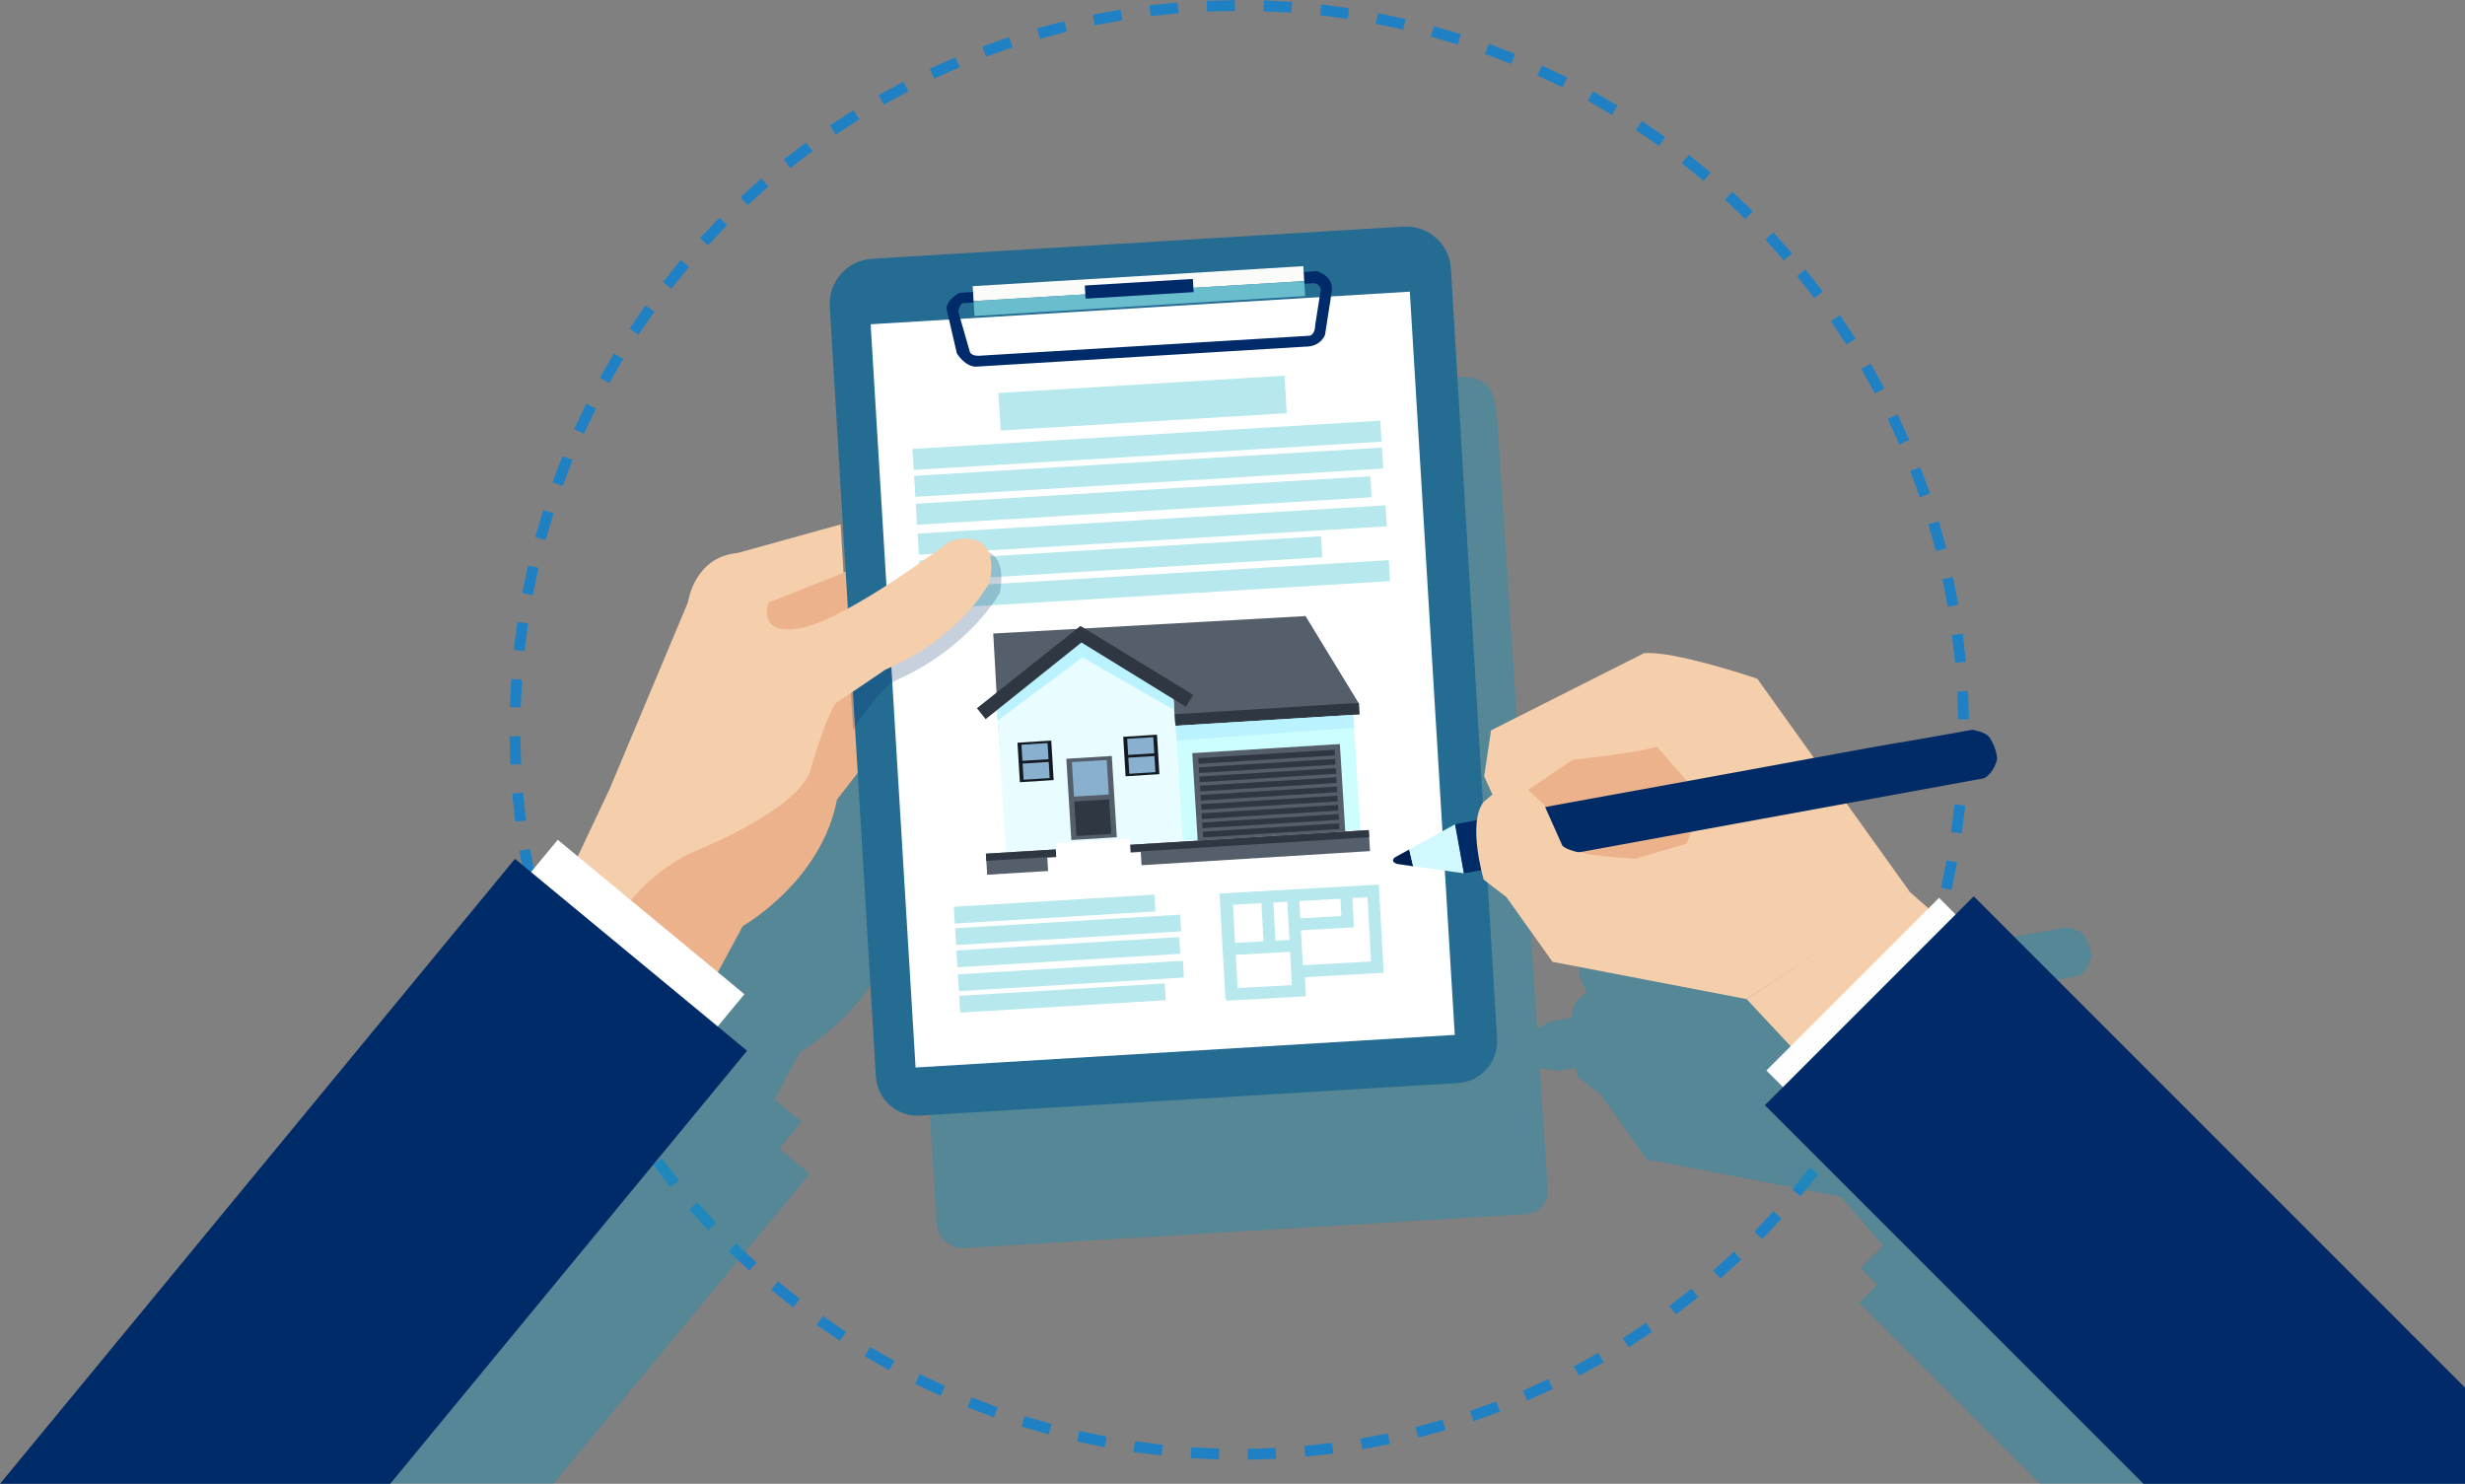 <?xml version="1.0" encoding="UTF-8"?>
<svg xmlns="http://www.w3.org/2000/svg" viewBox="0 0 2686.29 1616.94">
  <rect x="0" y="0" width="2686.29" height="1616.94" fill="#808080" stroke="none"/>
  <defs>
    <style>
      .cls-1 {
        opacity: .43;
      }

      .cls-1, .cls-2 {
        fill: none;
      }

      .cls-2 {
        isolation: isolate;
      }

      .cls-3 {
        fill: #002b68;
      }

      .cls-4 {
        fill: #002b67;
      }

      .cls-5 {
        fill: #002b69;
      }

      .cls-6 {
        fill: #002b6a;
      }

      .cls-7 {
        fill: #001f51;
      }

      .cls-8 {
        fill: #ecb28b;
      }

      .cls-9 {
        fill: #f5ceab;
      }

      .cls-10 {
        fill: #e9fcff;
      }

      .cls-11 {
        fill: #fff;
      }

      .cls-12 {
        fill: #fefefe;
      }

      .cls-13 {
        fill: #fbfbf9;
      }

      .cls-14 {
        fill: #6abdcc;
      }

      .cls-15 {
        fill: #b7e8ed;
      }

      .cls-16 {
        fill: #ccfdff;
      }

      .cls-17 {
        fill: #bbf2ff;
      }

      .cls-18 {
        fill: #d2f9ff;
      }

      .cls-19 {
        fill: #1f81c4;
      }

      .cls-20 {
        fill: #1d8fb3;
      }

      .cls-21 {
        fill: #141a23;
      }

      .cls-22 {
        fill: #89b0ce;
      }

      .cls-23 {
        fill: #555e6b;
      }

      .cls-24 {
        fill: #2f3742;
      }

      .cls-25 {
        fill: #256c93;
      }

      .cls-26 {
        fill: #002964;
        mix-blend-mode: multiply;
        opacity: .22;
      }
    </style>
  </defs>
  <g class="cls-2">
    <g id="_ÎÓÈ_1" data-name="—ÎÓÈ_1">
      <g>
        <rect class="cls-19" x="1932.43" y="253.24" width="11.8" height="30.61" transform="translate(315.71 1362.33) rotate(-41.87)"/>
        <rect class="cls-19" x="1889.19" y="208.67" width="11.8" height="30.61" transform="translate(425.31 1441.05) rotate(-46.37)"/>
        <rect class="cls-19" x="1842.57" y="167.57" width="11.8" height="30.62" transform="translate(539.87 1501.16) rotate(-50.86)"/>
        <rect class="cls-19" x="1792.92" y="130.3" width="11.8" height="30.61" transform="translate(656.68 1542.92) rotate(-55.37)"/>
        <rect class="cls-19" x="1740.61" y="97.09" width="11.81" height="30.62" transform="translate(772.09 1566.17) rotate(-59.85)"/>
        <rect class="cls-19" x="1685.62" y="67.98" width="11.8" height="30.61" transform="translate(885.24 1572.61) rotate(-64.39)"/>
        <rect class="cls-19" x="1628.72" y="43.41" width="11.8" height="30.61" transform="translate(991.45 1562.63) rotate(-68.9)"/>
        <rect class="cls-19" x="1569.88" y="23.32" width="11.81" height="30.62" transform="translate(1089.82 1538.11) rotate(-73.45)"/>
        <rect class="cls-19" x="1509.68" y="8.02" width="11.8" height="30.61" transform="translate(1177.37 1500.88) rotate(-77.99)"/>
        <rect class="cls-19" x="1448.52" y="-2.5" width="11.8" height="30.61" transform="translate(1252.14 1453.15) rotate(-82.51)"/>
        <rect class="cls-19" x="1386.63" y="-8.19" width="11.81" height="30.62" transform="translate(1312.98 1397.4) rotate(-87.02)"/>
        <rect class="cls-19" x="1315.21" y=".38" width="30.61" height="11.8" transform="translate(.25 33.07) rotate(-1.42)"/>
        <rect class="cls-19" x="1253.16" y="4.33" width="30.63" height="11.81" transform="translate(5.68 130.58) rotate(-5.91)"/>
        <rect class="cls-19" x="1191.77" y="13.13" width="30.62" height="11.81" transform="translate(16.39 218.19) rotate(-10.4)"/>
        <rect class="cls-19" x="1131.2" y="26.74" width="30.63" height="11.8" transform="translate(30.39 296.89) rotate(-14.95)"/>
        <polygon class="cls-19" points="1070.71 50.61 1099.58 40.38 1103.52 51.51 1074.65 61.73 1070.71 50.61"/>
        <rect class="cls-19" x="1014.24" y="68.13" width="30.62" height="11.8" transform="translate(58.9 425.17) rotate(-24)"/>
        <rect class="cls-19" x="958.47" y="95.67" width="30.63" height="11.81" transform="translate(69.85 477.7) rotate(-28.55)"/>
        <rect class="cls-19" x="905.19" y="127.47" width="30.61" height="11.8" transform="translate(76.28 523.75) rotate(-33.06)"/>
        <rect class="cls-19" x="854.48" y="163.38" width="30.62" height="11.81" transform="translate(77.16 565.42) rotate(-37.57)"/>
        <rect class="cls-19" x="806.86" y="203.07" width="30.61" height="11.8" transform="translate(71.65 604.39) rotate(-42.04)"/>
        <rect class="cls-19" x="762.4" y="246.45" width="30.61" height="11.8" transform="translate(59.47 643.04) rotate(-46.52)"/>
        <polygon class="cls-19" points="722.51 307.26 741.77 283.46 750.95 290.88 731.68 314.69 722.51 307.26"/>
        <rect class="cls-19" x="684.29" y="342.92" width="30.61" height="11.81" transform="translate(15.74 727.56) rotate(-55.48)"/>
        <rect class="cls-19" x="651.16" y="395.47" width="30.61" height="11.8" transform="translate(-14.24 778.08) rotate(-60.02)"/>
        <rect class="cls-19" x="622.27" y="450.43" width="30.61" height="11.8" transform="translate(-48.51 835.84) rotate(-64.54)"/>
        <rect class="cls-19" x="597.78" y="507.55" width="30.61" height="11.8" transform="translate(-85.52 902.63) rotate(-69.07)"/>
        <rect class="cls-19" x="577.94" y="566.32" width="30.61" height="11.8" transform="translate(-123.17 979.81) rotate(-73.6)"/>
        <rect class="cls-19" x="562.79" y="626.59" width="30.61" height="11.8" transform="translate(-159.56 1068.48) rotate(-78.16)"/>
        <rect class="cls-19" x="552.45" y="687.83" width="30.62" height="11.8" transform="translate(-192.66 1168.46) rotate(-82.68)"/>
        <rect class="cls-19" x="546.96" y="749.58" width="30.61" height="11.8" transform="translate(-220.02 1279.81) rotate(-87.17)"/>
        <rect class="cls-19" x="555.69" y="802.4" width="11.8" height="30.61" transform="translate(-22.73 16.08) rotate(-1.61)"/>
        <rect class="cls-19" x="559.82" y="864.21" width="11.8" height="30.62" transform="translate(-89.52 64.51) rotate(-6.05)"/>
        <rect class="cls-19" x="568.81" y="925.72" width="11.8" height="30.61" transform="translate(-163.21 121.7) rotate(-10.59)"/>
        <polygon class="cls-19" points="598.2 1014.74 586.81 1017.82 578.82 988.27 590.22 985.19 598.2 1014.74"/>
        <rect class="cls-19" x="601.18" y="1045.53" width="11.8" height="30.61" transform="translate(-321.79 266.41) rotate(-19.68)"/>
        <rect class="cls-19" x="624.37" y="1103.16" width="11.81" height="30.63" transform="translate(-403.35 356.99) rotate(-24.22)"/>
        <rect class="cls-19" x="652.02" y="1158.7" width="11.8" height="30.61" transform="translate(-483.22 460.6) rotate(-28.72)"/>
        <rect class="cls-19" x="684.01" y="1212.01" width="11.8" height="30.62" transform="translate(-559.54 578.34) rotate(-33.21)"/>
        <rect class="cls-19" x="719.99" y="1262.48" width="11.8" height="30.61" transform="translate(-630.17 711.46) rotate(-37.73)"/>
        <rect class="cls-19" x="759.92" y="1310.12" width="11.81" height="30.62" transform="translate(-691.98 858.44) rotate(-42.22)"/>
        <rect class="cls-19" x="803.42" y="1354.46" width="11.81" height="30.63" transform="translate(-742.67 1019.63) rotate(-46.71)"/>
        <rect class="cls-19" x="850.16" y="1395.17" width="11.8" height="30.61" transform="translate(-779.48 1193.05) rotate(-51.17)"/>
        <rect class="cls-19" x="900.14" y="1432.26" width="11.8" height="30.62" transform="translate(-800.34 1379.5) rotate(-55.67)"/>
        <rect class="cls-19" x="952.67" y="1465.18" width="11.81" height="30.62" transform="translate(-802.54 1576.32) rotate(-60.19)"/>
        <rect class="cls-19" x="1007.72" y="1493.91" width="11.8" height="30.62" transform="translate(-783.91 1781.3) rotate(-64.72)"/>
        <rect class="cls-19" x="1064.92" y="1518.24" width="11.81" height="30.62" transform="translate(-743 1990.13) rotate(-69.2)"/>
        <rect class="cls-19" x="1123.77" y="1537.91" width="11.8" height="30.61" transform="translate(-677.17 2204.34) rotate(-73.79)"/>
        <rect class="cls-19" x="1184.11" y="1552.89" width="11.8" height="30.6" transform="translate(-586.77 2415.79) rotate(-78.31)"/>
        <rect class="cls-19" x="1245.39" y="1563.06" width="11.81" height="30.63" transform="translate(-470.93 2622.86) rotate(-82.83)"/>
        <rect class="cls-19" x="1307.21" y="1568.36" width="11.8" height="30.61" transform="translate(-329.7 2821.99) rotate(-87.34)"/>
        <rect class="cls-19" x="1359.86" y="1578.27" width="30.61" height="11.8" transform="translate(-47.84 42.83) rotate(-1.75)"/>
        <rect class="cls-19" x="1421.8" y="1573.96" width="30.62" height="11.81" transform="translate(-163.17 165.52) rotate(-6.24)"/>
        <rect class="cls-19" x="1483.24" y="1564.78" width="30.61" height="11.8" transform="translate(-266.44 306.75) rotate(-10.74)"/>
        <rect class="cls-19" x="1543.65" y="1550.83" width="30.61" height="11.8" transform="translate(-354.83 465.32) rotate(-15.26)"/>
        <rect class="cls-19" x="1602.92" y="1532.1" width="30.62" height="11.8" transform="translate(-425.29 639.03) rotate(-19.8)"/>
        <rect class="cls-19" x="1660.47" y="1508.73" width="30.62" height="11.8" transform="translate(-475.64 826.36) rotate(-24.37)"/>
        <rect class="cls-19" x="1716.05" y="1480.86" width="30.61" height="11.8" transform="translate(-502.83 1021.5) rotate(-28.89)"/>
        <rect class="cls-19" x="1769.13" y="1448.78" width="30.62" height="11.8" transform="translate(-506.08 1222.68) rotate(-33.4)"/>
        <rect class="cls-19" x="1819.61" y="1412.58" width="30.61" height="11.8" transform="translate(-484.33 1426.18) rotate(-37.9)"/>
        <rect class="cls-19" x="1867.02" y="1372.61" width="30.61" height="11.8" transform="translate(-437.35 1628.64) rotate(-42.37)"/>
        <rect class="cls-19" x="1911.24" y="1328.99" width="30.63" height="11.81" transform="translate(-364.9 1827.62) rotate(-46.85)"/>
        <rect class="cls-19" x="1951.91" y="1282.01" width="30.6" height="11.8" transform="translate(-267.24 2019.92) rotate(-51.35)"/>
        <rect class="cls-19" x="1990.85" y="1234.74" width="30.6" height="11.8" transform="translate(-165.44 2161.54) rotate(-54.71)"/>
        <rect class="cls-19" x="2021.61" y="1179.28" width="30.62" height="11.8" transform="translate(-.67 2369.22) rotate(-60.35)"/>
        <rect class="cls-19" x="2050.19" y="1124.15" width="30.61" height="11.8" transform="translate(165.19 2520.05) rotate(-64.87)"/>
        <rect class="cls-19" x="2074.28" y="1066.98" width="30.61" height="11.8" transform="translate(350.32 2651.62) rotate(-69.41)"/>
        <rect class="cls-19" x="2093.8" y="1008.06" width="30.63" height="11.81" transform="translate(551.56 2760.53) rotate(-73.95)"/>
        <rect class="cls-19" x="2108.62" y="947.67" width="30.61" height="11.8" transform="translate(765.22 2844.15) rotate(-78.47)"/>
        <rect class="cls-19" x="2118.59" y="886.48" width="30.61" height="11.8" transform="translate(987.12 2901.05) rotate(-82.97)"/>
        <rect class="cls-19" x="2123.73" y="824.46" width="30.61" height="11.8" transform="translate(1215.54 2930.87) rotate(-87.48)"/>
        <rect class="cls-19" x="2133.45" y="753.12" width="11.8" height="30.62" transform="translate(-24.45 71.83) rotate(-1.91)"/>
        <rect class="cls-19" x="2128.95" y="691.09" width="11.8" height="30.62" transform="translate(-65.47 242.51) rotate(-6.4)"/>
        <rect class="cls-19" x="2119.6" y="629.7" width="11.8" height="30.61" transform="translate(-83.67 414.04) rotate(-10.91)"/>
        <rect class="cls-19" x="2105.44" y="569.2" width="11.8" height="30.62" transform="translate(-79.41 583.86) rotate(-15.46)"/>
        <rect class="cls-19" x="2086.57" y="510.16" width="11.8" height="30.61" transform="translate(-53.41 748.54) rotate(-20.03)"/>
        <rect class="cls-19" x="2063.05" y="452.69" width="11.8" height="30.62" transform="translate(-7.48 901.6) rotate(-24.54)"/>
        <rect class="cls-19" x="2035.03" y="397.21" width="11.81" height="30.62" transform="translate(56.57 1043.3) rotate(-29.06)"/>
        <rect class="cls-19" x="2002.73" y="344.08" width="11.81" height="30.63" transform="translate(136.32 1170.71) rotate(-33.57)"/>
        <rect class="cls-19" x="1966.45" y="293.84" width="11.8" height="30.61" transform="translate(229.36 1282.66) rotate(-38.09)"/>
      </g>
      <g class="cls-1">
        <path class="cls-20" d="m1684.66,1264.56l-52.57-801.07c-3.39-55.66-15.83-55.66-82.71-51.4l-499.45,30.1c-45.93,2.77-80.91,42.09-78.13,87.82l13.37,219.93-3.26-53.63-115.79,31.94c-49.31,4.49-55.94,55.12-55.94,55.12l-88.55,210.1-35.48,74.68-22.56-18.58-24.44,29.43-18.02-14.84-457.08,552.77h438.95l279.28-337.75-33.06-27.22,24.44-29.43-29.87-24.59,28.08-51.7s88.24-49.67,105.95-141.67l21.18-27.11,19.89,327.22,1.7,27.9c.98,16.1,14.88,28.36,31.05,27.39l611.83-36.87c13.63-.82,24.01-12.49,23.18-26.06l-1.97-32.48Z"/>
        <path class="cls-20" d="m2253.78,1192.07l-19.73,19.73-18.09-18.09-11.49,11.49-20.15-17.71-69.21-96.71,150.03-27.43c11.09-6.02,14.19-21.05,14.19-21.05-1.18-14.24-8.72-23.68-8.72-23.68-3.23-5.55-18.35-8.03-18.35-8.03,0,0-82.56,14.79-82.82,14.43-.13-.18-44.8,7.96-89.8,16.2l-61.8-86.35s-93-31.43-123.71-27.6l-166.41,83.95-7.45,50.08,8.96,19.74-9.69,8.29c-3.94,5.03-6.07,11.96-7.11,19.64l-23.5,4.47v-.06s-.18.09-.18.09l-.3.06.02.1-49.88,27.36-15.47,8.56c-6.11,4.91,2.32,7.26,2.32,7.26l17.48,2.54-.03-.14,55.32,7.79,18.89-3.45c1.46,6.33,2.64,10.34,2.64,10.34l24.74,19.04,50.22,70.51,211.53,40.63,46.09,53.28-24.52,24.52,18.09,18.09-19.73,19.73,197.24,197.24h455.24l-424.87-424.87Z"/>
      </g>
      <g>
        <g>
          <polygon class="cls-8" points="822.94 654.23 927.88 620.9 930.66 668.65 834.18 713.57 822.94 654.23"/>
          <path class="cls-8" d="m634.72,1163.7l58.97,59.59,115.84-214.2s85.46-48.31,102.61-137.79l33.33-42.84,97.64-40.34-35.66-82.11-150.47,64.65-199.02,219.92-43.77,124.5,20.53,48.61Z"/>
          <g>
            <path class="cls-25" d="m1588.97,1180.18l-586.5,35.49c-24.96,1.51-46.43-17.5-47.94-42.47l-50.26-839.1c-1.64-27.14,19.03-50.47,46.17-52.12l579.11-35.05c26.87-1.63,49.97,18.84,51.6,45.71l50.29,839.59c1.51,24.96-17.5,46.43-42.47,47.94Z"/>
            <rect class="cls-11" x="972.79" y="334.78" width="588.66" height="811.39" transform="translate(-42.42 77.9) rotate(-3.46)"/>
            <path class="cls-6" d="m1062.3,318.04l.7,11.53-14.63.89s-5.24,6.11-3.53,10.9l11.81,41.14s.44,5.32,9.86,5.19l360.54-21.82s6.11-.37,6.33-12.4l5.45-34.61s3.3-7.77-6.76-10.28l-16.45,1,.16-12.92,19.27-1.17s19.65,5.04,16.05,23.52l-7.13,45.85s-4.39,13.18-21.87,12.9l-357.72,21.75s-10.74,1.89-21.63-14.37l-10.86-46.98s-3.8-8.23,13.47-19.07l16.92-1.02Z"/>
            <rect class="cls-13" x="1060.19" y="300.86" width="360.97" height="16.29" transform="translate(-16.4 75.51) rotate(-3.46)"/>
            <rect class="cls-14" x="1061.18" y="317.12" width="360.97" height="16.29" transform="translate(-17.38 75.6) rotate(-3.46)"/>
            <path class="cls-6" d="m1300.47,318.35l-117.08,7.09c-.19.01-.34-.13-.36-.31l-.83-13.68c-.01-.19.13-.34.31-.36l117.08-7.09c.19-.01.34.13.36.31l.83,13.68c.01.19-.13.34-.32.36Z"/>
          </g>
          <g>
            <rect class="cls-15" x="994.66" y="473.72" width="510.74" height="22.92" transform="translate(-27.03 76.4) rotate(-3.46)"/>
            <rect class="cls-15" x="1089.02" y="418.73" width="312.3" height="40.93" transform="translate(-24.26 76.02) rotate(-3.46)"/>
            <rect class="cls-15" x="996.44" y="503.06" width="510.74" height="22.92" transform="translate(-28.8 76.56) rotate(-3.46)"/>
            <rect class="cls-15" x="998.29" y="533.88" width="496.19" height="22.92" transform="translate(-30.67 76.29) rotate(-3.46)"/>
            <rect class="cls-15" x="1000.25" y="566" width="510.74" height="22.92" transform="translate(-32.59 76.91) rotate(-3.46)"/>
            <rect class="cls-15" x="1002.09" y="597.51" width="438.68" height="22.92" transform="translate(-34.56 74.9) rotate(-3.46)"/>
            <rect class="cls-15" x="1003.86" y="625.72" width="510.74" height="22.92" transform="translate(-36.19 77.23) rotate(-3.46)"/>
          </g>
          <g>
            <rect class="cls-15" x="1039.8" y="981.43" width="219.13" height="18.3" transform="translate(-57.74 71.24) rotate(-3.46)"/>
            <rect class="cls-15" x="1041.19" y="1004.04" width="245.72" height="18.3" transform="translate(-59.08 72.17) rotate(-3.46)"/>
            <rect class="cls-15" x="1042.66" y="1028.37" width="243.31" height="18.3" transform="translate(-60.55 72.23) rotate(-3.46)"/>
            <rect class="cls-15" x="1044.23" y="1054.29" width="245.72" height="18.3" transform="translate(-62.11 72.44) rotate(-3.46)"/>
            <rect class="cls-15" x="1045.67" y="1078.35" width="224.44" height="18.3" transform="translate(-63.58 71.93) rotate(-3.46)"/>
          </g>
          <path class="cls-26" d="m929.64,795.04s30.08-46.41,46.29-53.51c81.11-35.52,113.68-95.64,113.68-95.64,11.88-63.84-43.65-44.11-43.65-44.11,0,0-69.07,52.69-123.19,79.64l6.88,113.63Z"/>
          <path class="cls-9" d="m555.08,1080.13l65.34-127.46,43.6-92.16,85.76-204.35s6.42-49.24,54.18-53.61l112.14-31.06,3.19,52.77-81.74,32.36s-14.06,38.42,37.58,27.14c51.64-11.28,159.87-93.86,159.87-93.86,0,0,55.54-19.73,43.65,44.11,0,0-29.57,59.9-113.68,95.64l-54.09,36.67s-7.97,7.42-27.05,70.19c0,0,.93,38.02-130.24,92.76,0,0-73.62,32.38-93.25,103.88l17.97,183.89-123.24-136.92Z"/>
        </g>
        <g>
          <rect class="cls-11" x="625.84" y="906.58" width="102.24" height="263.99" transform="translate(-554.82 898.46) rotate(-50.41)"/>
          <polygon class="cls-5" points="0 1616.94 425.25 1616.94 814.14 1145.01 561.22 935.88 0 1616.94"/>
        </g>
      </g>
      <g id="H">
        <polygon class="cls-23" points="1089.08 809.65 1480.67 766.3 1422.73 671.35 1082.42 690.36 1089.08 809.65"/>
        <polygon class="cls-10" points="1178.47 699.05 1278.5 755.09 1288.46 916.6 1192.25 922.53 1096.04 928.47 1086.08 766.96 1178.47 699.05"/>
        <rect class="cls-23" x="1164.74" y="825.22" width="49.67" height="88.72" transform="translate(2430.41 1664.29) rotate(176.47)"/>
        <g>
          <polygon class="cls-21" points="1263.48 843.63 1260.86 800.59 1224.04 802.9 1226.65 845.94 1263.48 843.63"/>
          <g>
            <polygon class="cls-22" points="1258.08 823.86 1229.62 825.64 1230.68 843.22 1259.15 841.43 1258.08 823.86"/>
            <polygon class="cls-22" points="1256.83 803.32 1228.37 805.1 1229.44 822.67 1257.9 820.89 1256.83 803.32"/>
          </g>
        </g>
        <g>
          <polygon class="cls-21" points="1148.25 850.07 1145.64 807.03 1108.81 809.34 1111.43 852.37 1148.25 850.07"/>
          <g>
            <polygon class="cls-22" points="1142.86 830.29 1114.39 832.08 1115.46 849.65 1143.92 847.87 1142.86 830.29"/>
            <polygon class="cls-22" points="1141.61 809.75 1113.14 811.54 1114.21 829.11 1142.67 827.32 1141.61 809.75"/>
          </g>
        </g>
        <g>
          <rect class="cls-22" x="1169.22" y="829.28" width="38.05" height="37.66" transform="translate(2426.45 1621.48) rotate(176.47)"/>
          <rect class="cls-24" x="1171.87" y="872.21" width="38.05" height="37.66" transform="translate(2434.38 1707.09) rotate(176.47)"/>
        </g>
        <polygon class="cls-17" points="1279.69 773.82 1179.75 716.28 1087.05 785.23 1085.97 766.96 1178.69 699.04 1278.5 755.09 1279.69 773.82"/>
        <polygon class="cls-24" points="1064.63 771.76 1177.42 682.14 1300.37 757.23 1292.38 770.21 1178.53 700.14 1074.15 783.67 1064.63 771.76"/>
        <rect class="cls-16" x="1284.75" y="784" width="194.06" height="126.39" transform="translate(2813.09 1607.74) rotate(176.47)"/>
        <g>
          <rect class="cls-23" x="1302.12" y="815.65" width="161.13" height="95.54" transform="translate(2815.9 1640.09) rotate(176.47)"/>
          <g>
            <rect class="cls-24" x="1305.84" y="821.55" width="148.9" height="6.19" transform="translate(2808.73 1562.76) rotate(176.47)"/>
            <rect class="cls-24" x="1306.46" y="831.57" width="148.9" height="6.19" transform="translate(2810.58 1582.74) rotate(176.47)"/>
            <rect class="cls-24" x="1307.08" y="841.59" width="148.9" height="6.19" transform="translate(2812.44 1602.73) rotate(176.47)"/>
            <rect class="cls-24" x="1307.7" y="851.61" width="148.9" height="6.19" transform="translate(2814.29 1622.71) rotate(176.47)"/>
            <rect class="cls-24" x="1308.32" y="861.63" width="148.9" height="6.19" transform="translate(2816.14 1642.7) rotate(176.47)"/>
            <rect class="cls-24" x="1308.93" y="871.65" width="148.9" height="6.19" transform="translate(2817.99 1662.68) rotate(176.47)"/>
            <rect class="cls-24" x="1309.55" y="881.67" width="148.9" height="6.19" transform="translate(2819.84 1682.67) rotate(176.47)"/>
            <rect class="cls-24" x="1310.17" y="891.69" width="148.9" height="6.19" transform="translate(2821.69 1702.65) rotate(176.47)"/>
            <rect class="cls-24" x="1310.79" y="901.71" width="148.9" height="6.19" transform="translate(2823.55 1722.64) rotate(176.47)"/>
          </g>
        </g>
        <rect class="cls-24" x="1280.51" y="772.09" width="201.01" height="12.62" transform="translate(2807.33 1470.32) rotate(176.47)"/>
        <polygon class="cls-17" points="1475.64 792.89 1282.03 807.02 1281.09 790.89 1474.78 778.94 1475.64 792.89"/>
        <rect class="cls-23" x="1074.71" y="917.38" width="418.01" height="22.96" transform="translate(2622.18 1776.94) rotate(176.47)"/>
        <rect class="cls-24" x="1074.25" y="917.39" width="418.01" height="7.8" transform="translate(2620.78 1761.85) rotate(176.47)"/>
        <rect class="cls-11" x="1150.61" y="916.39" width="81.19" height="16.48" transform="translate(2437.06 1774.18) rotate(176.47)"/>
        <rect class="cls-11" x="1141.74" y="931.5" width="102.07" height="16.48" transform="translate(2441.12 1804.27) rotate(176.47)"/>
      </g>
      <g>
        <path class="cls-9" d="m1914.99,739.55l166.48,232.63-178.09,116.57-211.53-40.63,13.24-11.65s-36.74-59.93-22.09-131.78c21.31-104.5,231.99-165.15,231.99-165.15Z"/>
        <path class="cls-9" d="m2386.84,1240.66l-305.36-268.49c-1.14-.93-178.09,116.57-178.09,116.57l357.06,382.09,368.77-15.8s-242.32-214.33-242.38-214.38Z"/>
        <rect class="cls-12" x="1902.26" y="1065.74" width="266.09" height="46.02" transform="translate(-173.73 1758.06) rotate(-45)"/>
        <polygon class="cls-3" points="2686.29 1512.11 2150.93 976.75 1923.31 1204.38 2335.87 1616.94 2686.29 1616.94 2686.29 1512.11"/>
        <polygon class="cls-8" points="1754.32 944.02 1838.19 919.25 1855.34 870.85 1781.26 785.44 1689.83 815.74 1653.29 844.84 1672.42 902.58 1754.32 944.02"/>
        <g id="K">
          <path class="cls-7" d="m1522.6,941.48s-8.43-2.36-2.32-7.27l15.47-8.56,4.32,18.36-17.48-2.54Z"/>
          <polygon class="cls-18" points="1540.03 943.88 1535.75 925.66 1586.08 898.05 1595.36 951.67 1540.03 943.88"/>
          <path class="cls-4" d="m2162.29,848.04c11.09-6.02,14.19-21.05,14.19-21.05-1.18-14.24-8.72-23.68-8.72-23.68-3.23-5.55-18.35-8.03-18.35-8.03,0,0-82.56,14.79-82.82,14.43-.26-.36-181.56,33.06-181.56,33.06l-188.05,34.25-111.37,21.2,9.75,53.47,566.93-103.64Z"/>
        </g>
        <path class="cls-9" d="m1791.28,711.94c30.71-3.83,123.71,27.61,123.71,27.61l-67.44,45.54c3.83,30.71-102.69,38.92-133.4,42.75l-48.86,32.81c-30.71,3.83-34.26,15.31-34.26,15.31l-13.61-29.98,7.45-50.08,166.41-83.95Z"/>
        <path class="cls-9" d="m1665.29,860.65l17.38,16.22,20.05,44.87c20.55,18.43,152.4,10.42,133.66,27.81l-34.05,57.76c-16.22,15.05-110.47,40.8-110.47,40.8l-50.22-70.51-24.74-19.04s-18.17-61.62-.19-84.56l19.76-16.9c6.96-.08,28.83,3.54,28.83,3.54Z"/>
      </g>
      <path class="cls-15" d="m1507.91,1060.05l-5.32-96.05-173.56,9.63,6.22,112.24,1.11,4.62,86.8-4.84-1.15-20.83,85.91-4.76Zm-34.14-81.39l16.52-.9,3.88,69.99-74.38,4.11-2.11-38.11,57.86-3.21-1.77-31.88Zm-11.98,19.58l-44.84,2.48-1.05-18.85,44.84-2.48,1.05,18.85Zm-74.13-14.8l15.23-.84,2.3,41.6-15.22.84-2.31-41.6Zm20.27,90.01l-59.28,3.28-2.01-36.23,59.27-3.28,2.01,36.23Zm-33.28-89.28l2.3,41.59-31.03,1.73-2.3-41.6,31.03-1.71Z"/>
    </g>
  </g>
</svg>